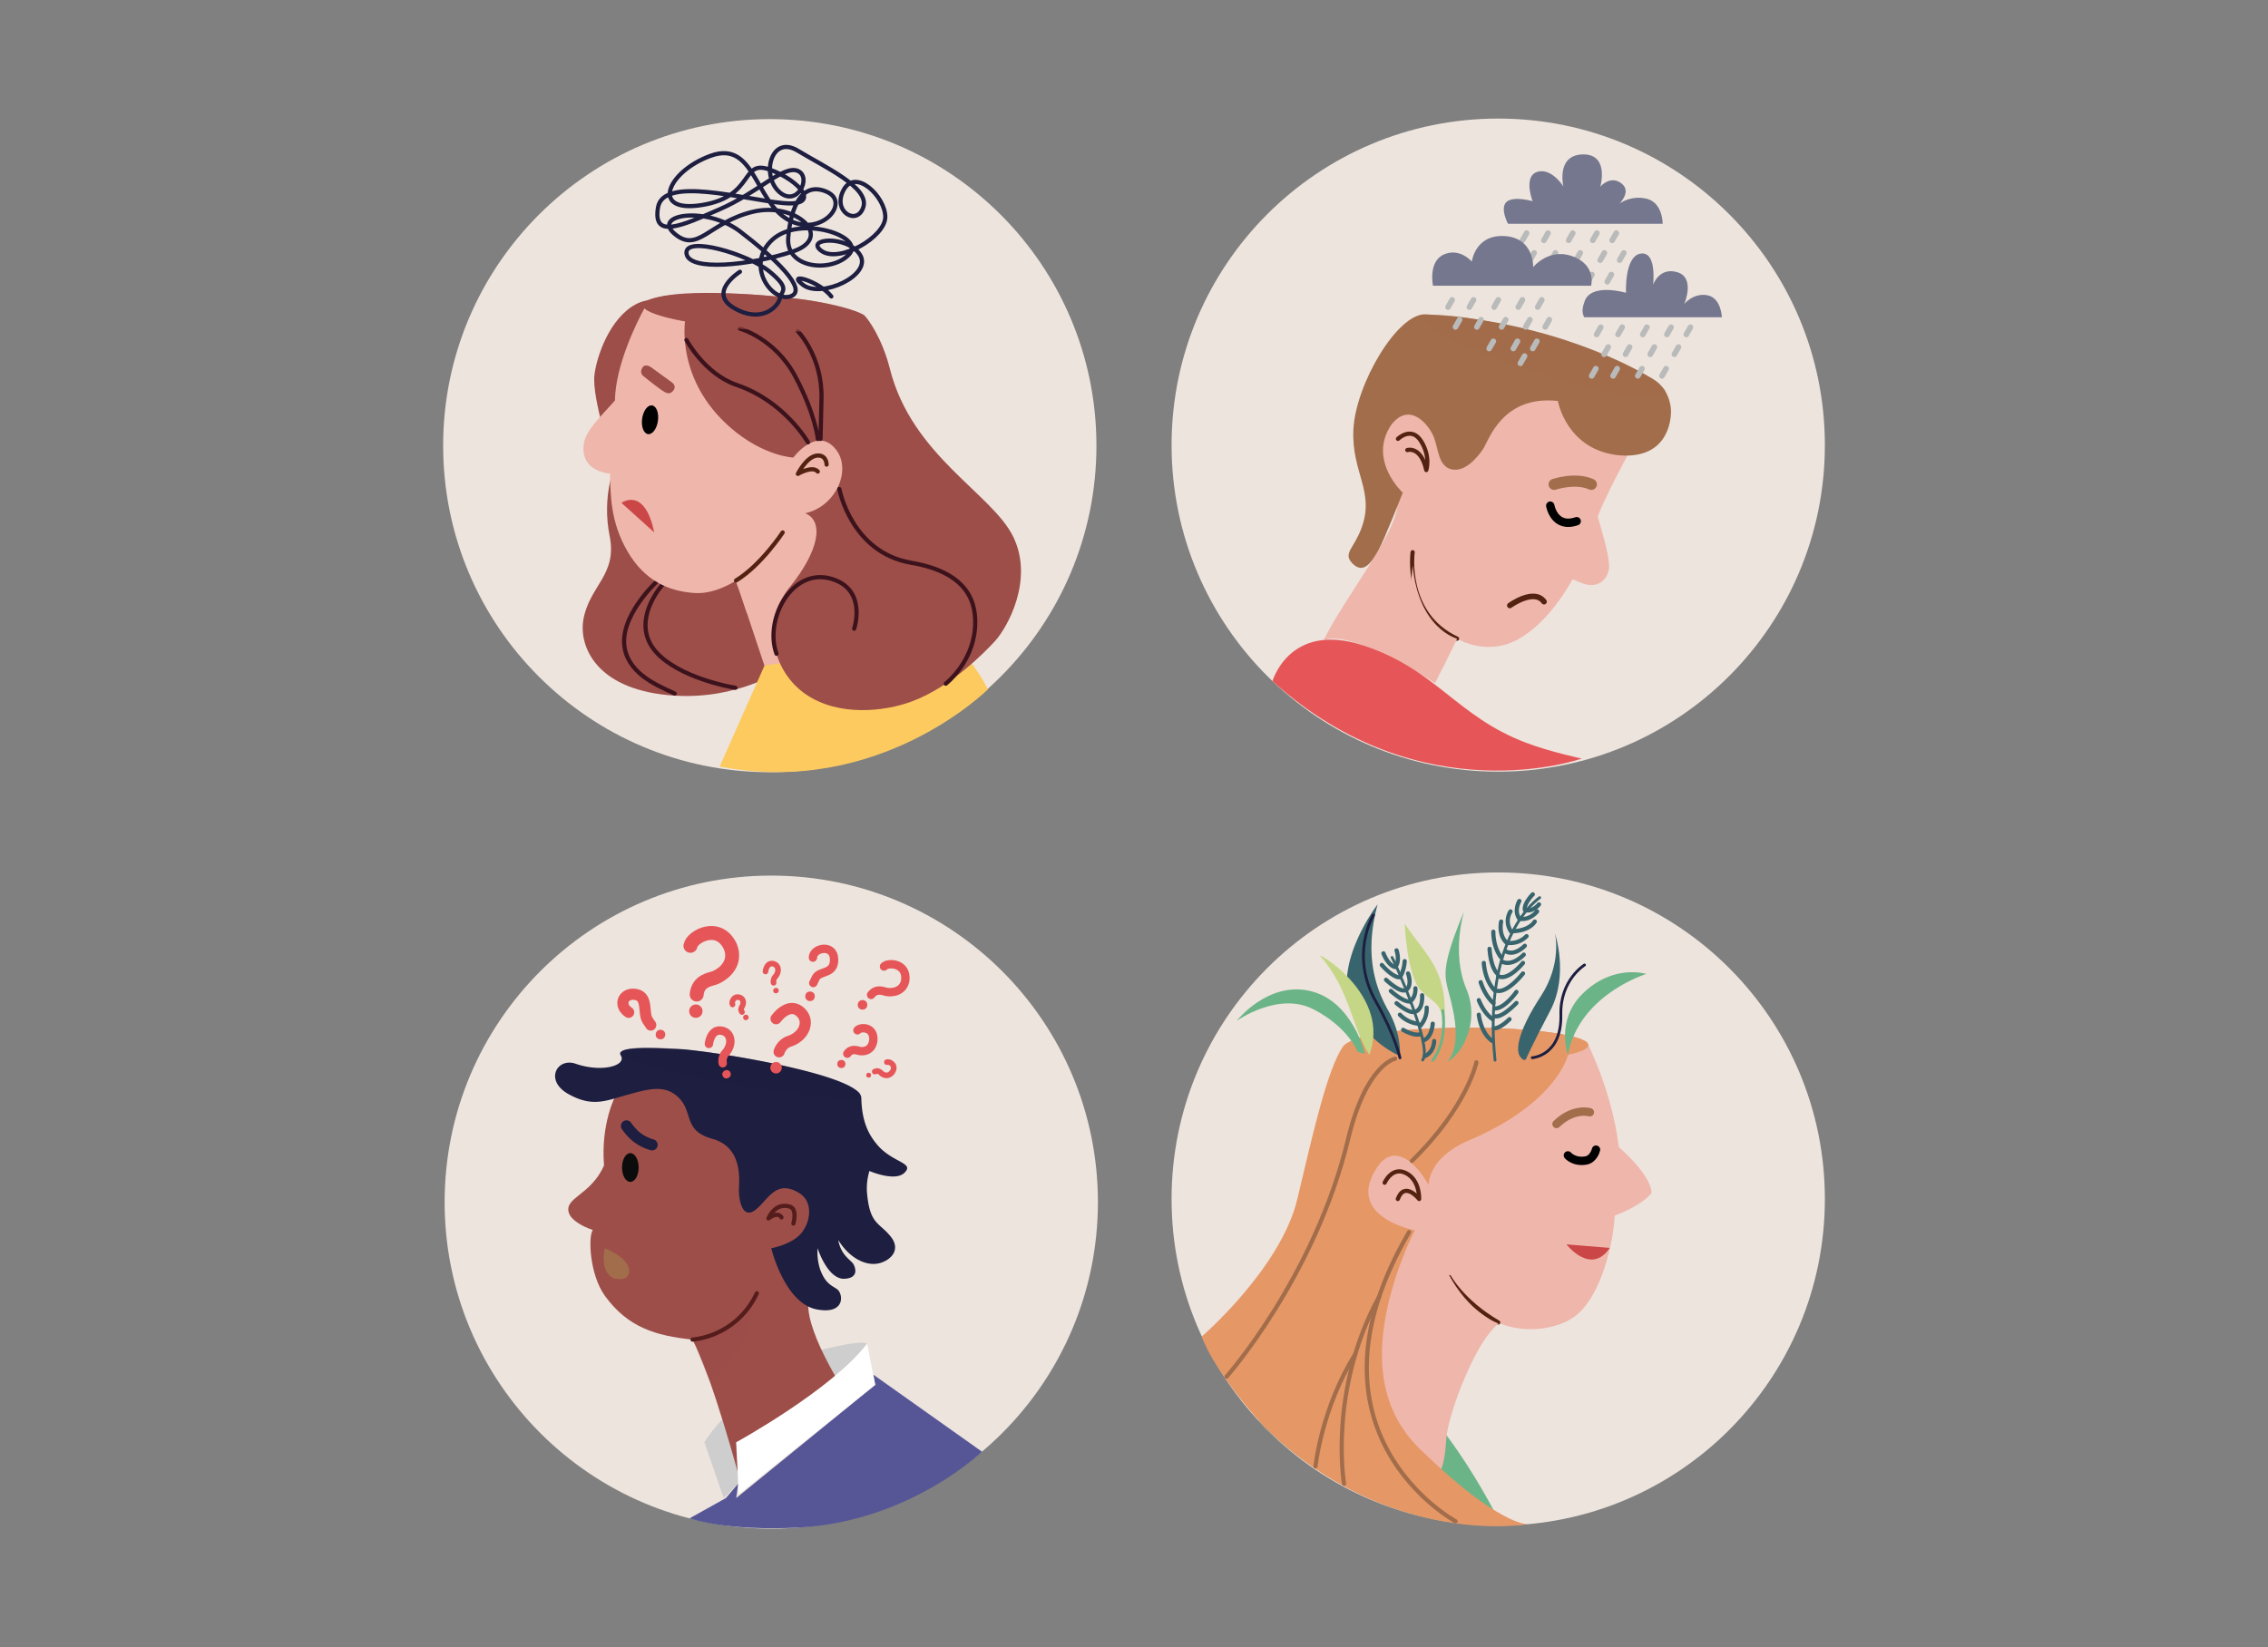 <svg xmlns="http://www.w3.org/2000/svg" viewBox="0 0 1459.13 1060.09"><rect x="0" y="0" width="1459.13" height="1060.09" fill="#808080" stroke="none"/><defs><style>.cls-2{fill:#ede4dd}.cls-3{fill:#9d4e49}.cls-17,.cls-25,.cls-30,.cls-31,.cls-32,.cls-38,.cls-41,.cls-42,.cls-43,.cls-5,.cls-7{fill:none;stroke-linecap:round}.cls-5{stroke:#3c131c}.cls-17,.cls-25,.cls-30,.cls-31,.cls-32,.cls-38,.cls-41,.cls-42,.cls-43,.cls-5,.cls-7{stroke-linejoin:round}.cls-25,.cls-38,.cls-43,.cls-5,.cls-7{stroke-width:2.69px}.cls-6{fill:#efb6ab}.cls-7{stroke:#532210}.cls-8{fill:#cb4646}.cls-41{stroke:#1d1e40}.cls-30{stroke-width:5.38px}.cls-38{stroke:#a26d4b}.cls-32{stroke-width:7.18px}.cls-17,.cls-31{stroke-width:3.59px}.cls-15{fill:#e65557}.cls-17{stroke:#b9baba}.cls-18{fill:#75778e}.cls-25{stroke:#541d1c}.cls-30,.cls-31,.cls-32{stroke:#e65557}.cls-33{fill:#6bb487}.cls-36{fill:#e69766}.cls-39{fill:#38646d}.cls-40{fill:#c5d786}.cls-41,.cls-42{stroke-width:1.79px}.cls-42,.cls-43{stroke:#38646d}</style></defs><g style="isolation:isolate"><g id="Layer_1" data-name="Layer 1"><g id="Layer_2" data-name="Layer 2"><circle cx="495.25" cy="286.81" r="210.15" class="cls-2"/><circle cx="963.89" cy="286.45" r="210.15" class="cls-2"/><circle cx="963.89" cy="771.6" r="210.15" class="cls-2"/><circle cx="496.2" cy="773.63" r="210.15" class="cls-2"/></g><g id="Layer_4" data-name="Layer 4"><path d="M499.66 432.94s-30.9 19.83-74.72 13.84-52.32-33-49.64-48c4-22.14 22-28.6 16.9-53.95s3.23-44.73 3.23-44.73-15.22-43.82-12.92-59.5 12.41-39.5 29.48-46.12 102.33-1.2 102.33-1.2 70.17 110.51 62.33 170.93-76.99 68.73-76.99 68.73" class="cls-3"/><g id="Layer_6" data-name="Layer 6"><path d="m463 493.29 28.81-64.9s52.43-56.81 94.51-35.17c34.07 17.53 49.22 50.42 49.22 50.42s-69.8 69.65-172.54 49.65" style="fill:#fcca5f"/><g id="Layer_5" data-name="Layer 5"><path d="M422.32 374.47S397.71 397.2 402 417.69c3.52 16.69 21.62 23.67 32.05 28.64" class="cls-5"/><path d="M426.18 376.37S409 395.14 417.8 413.3s41.9 27.14 55.32 29.3" class="cls-5"/><path d="m506.44 426-14.64 2.37-18.25-54.82s-13 8.95-26.48 8.09c-16.76-1.06-32.28-7.79-43.37-26.81s-10.87-36.51-11.27-50c-12.27-1.58-17.82-8.31-17-18s11.24-18.86 20.19-29.09c.32-22.91 14.35-50.89 19-59.39 0 0 50.48-20.37 108 11.91s33.21 159 33.21 159Z" class="cls-6"/><ellipse cx="418.22" cy="270.14" rx="9.33" ry="5.13" transform="rotate(-82 418.21 270.146)"/><path d="M413.35 236.5c-1 1.65-1.58 3.77.63 5.58s10.68 8.61 13.64 10.21c1.54.83 3.35 1.53 5.29-.63 3-3.37-.88-5.76-.88-5.76l-13-9.44s-3.74-2.85-5.68.04" class="cls-3"/><path d="M531.8 299s.1-6-5.62-5.86c-7.11.14-12.87 11.84-12.87 11.84s9.33-5.55 12.83-1.51" class="cls-7"/><path d="M503.54 342.65s-14.92 21.14-30 31.82c2.77 7.21 7 20.18 7 20.18s18.63-22.73 23-52" class="cls-6"/><path d="M503.54 342.65s-13.87 21.12-30 30.92" class="cls-7"/><g id="Layer_3" data-name="Layer 3"><path d="M440.75 206.7s-1.52 9.47 1.38 22.8 10.25 30.49 28 45.85c21.2 18.37 40.27 19.11 40.27 19.11s14.82-20.17 27-5.69c11.06 13.13.52 37.25-19.39 41.52 12.32 5 9 24.22-10 47.64s-10.39 54.76 10.59 69 50.18 11.09 68 4.48c25.61-9.49 47.27-32.06 53.44-38.73 7.8-8.44 25.33-39.23 11.9-67.11s-65.23-52.13-79.39-108.09c-5.09-20.12-14.12-32.3-16.49-34.56-1.77-1.69-14.15-6.05-33-9.24-19-3.23-75-8.24-98.67-2.69 0 0-16.33 3-8.72 8.25 6.58 4.51 25.08 7.46 25.08 7.46" class="cls-3"/><path d="M399.82 323.61s14.9-10.87 21.07 19" class="cls-8"/><path d="M519.81 284.66s-15-26.41-45.67-36.84c-20.85-7.08-32.51-29-32.51-29m34.43-7.33s22.74 6.3 35.71 30.95 14.41 40.09 14.41 40.09m-12.88-69.36s15.86 16.24 15.21 43.32c-.57 24.81-.61 26-.61 26M540 314.7s7.56 40.84 46.22 47.46c37.92 6.49 42.37 26.95 41 42.7C625.28 427 608.45 440 608.45 440m-58.93-35.39s7.86-23-11.61-31.06c-27-11.21-46.7 24.17-38.34 47.16" class="cls-5"/><path d="M557.36 206c-.41 6.21-30.82 9-71.8 6.26s-72.49-9.81-72.08-16 32.62-9.24 73.6-6.48 70.72 9.96 70.28 16.22" style="isolation:isolate;fill:#9d4e49;opacity:.66"/></g><path id="Layer_7" d="M476.06 174.88s-21.33 13.39-3.48 23.53 28.3-1.53 29.16-6.44 7.23-5.73-6.49-17.09-54.95-23.52-53.6-11.77 41.09 7.72 68.27-1.22 2.34-32.46-25.82-25.55-35 26.77-50 14.19 20.36-18.08 42-1.61 44.47 37.77 32.46 41.81-29.44-20.31-11.59-36.53 60.45-2 49.09 9.74-40.56 8.92-38.95-10.95 8.88-36.51 24.73-29.6-4 30-25.12 17.85-21.5-51.12-49.49-41-39.35 37.32-5.28 31.65 24.23-29.61 43.35-22.72 34 23.94 8.29 21.5-76.85-17.44-80.26 2.83 14.45 12.17 39.59 1.22S504.13 106 513.31 110s-.53 23.94-12.11 13.39S496 86.48 513.31 97s45.94 23.52 42.17 36.1-20.4 3.25-12.7-10.94 26.77 4.46 26.77 17.44-29.7 30-41 21.91S545.2 151 553.31 164s-24.78 28.19-36.51 19.46 10.13-2.79 18.05 7.33" data-name="Layer 7" style="fill:none;stroke-linecap:round;stroke-linejoin:round;stroke-width:2.69px;stroke:#1d1e40"/></g></g></g><g id="Layer_8" data-name="Layer 8"><path d="M1050.52 286.45s-22 40.7-22.92 47.54-17.6 58-50.2 77c-20.66 12-40 0-40 0l-14.14 28.63s-53.13-35-71.66-27.65c13.18-27 46.92-68.86 47.4-86.9s-32.78-51.06-9.87-67.62 105.8-11.22 135.53 2.92 25.86 26.08 25.86 26.08" class="cls-6"/><path d="M1002.28 258.05s5.46 31.83 39.84 35c31.11 2.3 32.94-22.82 32.94-28.29s-2.51-15.4-11.46-20.78-64.9-37.74-146.37-41.7c-18.21-.88-45.18 45.18-46.52 74.19-1.29 27.62 13.81 39.53 5.36 62.95-4.9 13.58-12.27 16.51-6.13 23 7.51 8 13.06-1.67 16.88-8.38s15.65-37 15.65-37-22.63-20.75-7.49-43.52c12.06-15.84 24.73.36 27.6 8.06s2.87 18.71 11.47 20.51 16.58-7.86 20.16-13.23 12.28-34.76 48.07-30.81" style="fill:#a26d4b"/><path d="M905.39 289.65s8.7-2.91 12.22 12.85c0 0 2.91-8.62-3.32-18.56s-14.91-1.52-14.91-1.52" class="cls-7"/><path d="M1023.69 319.63s13.15 38.09 11.36 46.92-9.15 11.49-16.15 9.12c-5.35-1.81-16.31-7.47-16.31-7.47" class="cls-6"/><path d="M997.37 325.41s2.56 15 17 10" style="fill:none;stroke-linecap:round;stroke:#000;stroke-miterlimit:10;stroke-width:5.38px"/><path d="M999.86 311.7s13.75-4.65 23.92 0" style="fill:none;stroke-linecap:round;stroke-linejoin:round;stroke:#a26d4b;stroke-width:7.18px"/><path d="M971.35 389.66s15.56-11.34 22-2.45" style="fill:none;stroke-linecap:round;stroke-linejoin:round;stroke:#532210;stroke-width:3.59px"/><path d="M937.42 411c-34.2-15.88-28.58-55.64-28.58-55.64" class="cls-7"/><path d="M908.84 363.81s-1.82 18.91-1.89 20c-.52 9.19-2.49 34.78 21.59 45.19 5.79-11.72 8.88-18 8.88-18s-24.74-6.17-28.58-47.19" class="cls-6"/><path d="M818.65 438.34s11-38.43 58.12-23.07 60.42 45.83 104.83 62.64c15.75 6 36 10.26 36 10.26s-103.09 36.75-198.95-49.83" class="cls-15"/><path id="Layer_16" d="M1071.65 253.53c-1.94 6.17-38.34.27-81.32-13.21s-76.25-29.39-74.33-35.56 52.43 2.89 82.06 11.41c41.04 11.83 75.53 31.19 73.59 37.36" data-name="Layer 16" style="isolation:isolate;fill:#a26d4b;opacity:.62"/></g><path id="Layer_9" d="m1043.63 210.57-2.66 4.67m18.57-4.67-2.65 4.67m18.19-4.67-2.67 4.67m15.16-4.67-2.68 4.67m-55.03-4.67-2.65 4.67m21.22 8.09-2.65 4.67m18.57-4.67-2.66 4.67m18.2-4.67-2.67 4.67m-42.55-4.67-2.65 4.67m8.41 9.24-2.65 4.66m18.59-4.66-2.68 4.66m18.2-4.66-2.66 4.66m-42.54-4.66-2.68 4.66" class="cls-17" data-name="Layer 9"/><path id="Layer_10" d="m948.01 192.97-2.66 4.67m18.57-4.67-2.65 4.67m18.19-4.67-2.67 4.67m15.16-4.67-2.67 4.67m-55.04-4.67-2.65 4.67m21.22 8.09-2.65 4.66m18.57-4.66-2.66 4.66m18.2-4.66-2.67 4.66m15.16-4.66-2.66 4.66m-55.05-4.66-2.65 4.66m24.35 9.24-2.68 4.67m18.2-4.67-2.66 4.67m15.15-4.67-2.66 4.67m-5.26 4.84-2.67 4.67" class="cls-17" data-name="Layer 10"/><g id="Layer_12" data-name="Layer 12"><path d="M970.18 144h99.5s.14-13.22-9.94-16a21.94 21.94 0 0 0-17.93 3.09s9-8.62.2-13.82c-6.66-4-12.43 2.87-12.43 2.87s5.92-20.88-11-20.76c-17.65.14-12.77 20.62-12.77 20.62s-7.57-12.19-16.78-9.37-3 18.86-3 18.86-12.32-3.57-16.77.45.92 14.06.92 14.06" class="cls-18"/><path id="Layer_11" d="m995.93 150-2.67 4.66m18.59-4.66-2.66 4.66m18.18-4.66-2.66 4.66m15.17-4.66-2.68 4.66M982.17 150l-2.67 4.66m21.24 8.09-2.67 4.67m18.59-4.67-2.66 4.67m18.18-4.67-2.66 4.67m15.16-4.67-2.67 4.67m-55.03-4.67-2.67 4.67m8.43 9.26-2.66 4.65m18.57-4.65-2.65 4.65m18.19-4.65-2.65 4.65m15.14-4.65-2.65 4.65m-55.05-4.65-2.66 4.65" class="cls-17" data-name="Layer 11"/><path d="M921.92 183.87h101.73s3.23-12-9.83-18.05c-16.45-7.64-27.45 6.07-27.45 6.07s.77-19.13-18.84-20c-18.57-.79-20.62 16.46-20.62 16.46s-7.73-9.15-18-4.58-6.99 20.1-6.99 20.1m97.39 20.28h88.46s-.37-12.53-9.4-14.16-14.78 5.64-14.78 5.64 7.26-16.8-4.38-20.42-15.67 8-15.67 8 2.6-21.64-8-20-9.44 25.21-9.44 25.21-22.72-6.78-26.74 5.81c-2.65 6.89-.05 9.92-.05 9.92" class="cls-18"/></g><g id="Layer_14" data-name="Layer 14"><path d="m561.78 884.59 70 49.63s-46.64 45-117.87 48.83c-46.73 2.49-70.34-5.91-70.34-5.91L467 964.08l7.95-9.38-1.31 9.38 89.46-72.9-1.29-6.59" style="fill:#565697"/><g id="Layer_15" data-name="Layer 15"><path d="M525.8 869.36s27.89-7.47 32-4.7-92.21 99.4-92.21 99.4l-12.43-35.9s8.29-14.36 22.37-23.47 50.27-35.33 50.27-35.33" style="fill:#cecece"/><g id="Layer_13" data-name="Layer 13"><path d="M396.06 705s-9.66 17.89-7.45 45c-8.51 19.3-25.68 20.6-22.65 30.43 1.42 4.59 8 8.58 15.44 11.11-3 3.82-2.3 28.62 7.93 42.61 14.66 20 32.22 25.43 56.21 27.94 12.65 23.47 30.46 90.25 30.46 90.25l70.56-51.92S518.59 859.24 520 838.1s6.45-62 19.35-66.25-74.46-78.07-96.35-83.07S396.06 705 396.06 705" class="cls-3"/><ellipse cx="405.53" cy="751.34" rx="5.35" ry="9.26" style="fill:#0c0c0c"/><path d="M404.74 817.81c-.07 7.89-10 4.79-10 4.79s-8.86-2.86-5.67-19.35c-.07 0 15.76 5.98 15.67 14.56" style="fill:#a26d4b;mix-blend-mode:multiply"/><path d="M403.05 724.57s3.5 5.3 7.84 8.11a28.5 28.5 0 0 0 8.64 4.06" style="fill:none;stroke-linecap:round;stroke-linejoin:round;stroke:#1d1e40;stroke-width:7.18px"/><path d="M456.52 888.56s29.66-20.51 26.88-49.22c-15.66 23.47-37.27 23.4-37.27 23.4Z" style="isolation:isolate;fill:#9d4e49;opacity:.52"/><path d="M486.92 832.27a51.78 51.78 0 0 1-41.36 29.82" class="cls-25"/><path d="M436.88 706.63c9.24 9.38 2.58 21 21.37 26.23s17.49 24.3 17.17 31.75 2.12 20.11 10.26 14.24 13.14-20.63 28.6-11c8.38 5.22 7.74 17 1.85 25s-19.93 10.44-19.93 10.44 8.52 35.51 29.39 39.39c18.46 3.44 16.94-10.1 13-13-3.39-2.44-7.57-3.42-11-12.9a36.3 36.3 0 0 1-1.59-13.51s6.44 20.37 17.49 19.67c8.58-.56 7.16-6.32 5.69-9.19s-8-5.42-9.91-15.77c7.33 11.77 17.3 16.29 24.75 15.27s16.52-8 9.06-17.42-13.71-7.52-15.36-29.25a38.7 38.7 0 0 1 1.63-13s16.15 7 22.32 1.33c7.25-6.71-7.28-6.43-17.24-18.14-5.06-6-10-14.25-10.28-30.13s-103.21-31.08-116.67-31.51-42.16-2.4-38.11 4.07-11.95 11.29-29.08 5.35c-11.87-4.11-20.21 10.75-4.63 19.5s24.33 4.22 37.43.65 24.55-7.45 33.79 1.93" style="fill:#1d1e40"/><path d="M510.43 787.43s2.83-9.53-2.52-11c-9.54-2.69-13.53 7.68-13.53 7.68s5.91-4.86 8.4-.66" class="cls-25"/><path d="M553.49 704.89c-.77 4.84-36.48 0-78.68-6.71s-75.81-16-75-20.89 35.74-4.16 77.82 3.32c47.89 8.53 76.63 19.44 75.86 24.28" style="isolation:isolate;fill:#1d1e40;opacity:.45"/><path d="m557.83 864.67 5.24 26.51-87.81 70.41-1.65-33.41s61.86-33.97 84.22-63.51" style="fill:#fff"/><g id="Layer_23" data-name="Layer 23"><path d="M444.2 608.68c1-6 18.21-15.41 25.67.48 4.15 10.3-3.48 17.46-10.06 20.12-2.55 1-10.8 1.63-11.59 10.75" style="fill:none;stroke-linecap:round;stroke-linejoin:round;stroke:#e65557;stroke-width:8.97px"/><path d="M568.72 622c2.53-2.93 15-2.26 13.71 8.83-1.18 6.94-7.7 8.27-12.15 7.5-1.72-.29-6.38-2.73-9.85 1.93" class="cls-30"/><path d="M471.27 646.43c-.86-1.24.7-6 4.79-4.48 2.53 1.07 2.35 3.69 1.6 5.34-.29.63-1.7 2.21-.29 4" class="cls-31"/><circle cx="447.68" cy="650.72" r="4.31" class="cls-15"/><circle cx="521.14" cy="641.16" r="3.07" class="cls-15"/><circle cx="554.91" cy="646.66" r="3.07" class="cls-15"/><circle cx="499.28" cy="687.13" r="3.7" class="cls-15"/><path d="M499.28 655.58s7.54-10.49 14.81-5c7.64 5.76 3.69 16.4-6.43 19.61-4.9 1.56-6.42 6.69-6.42 6.69" class="cls-32"/><ellipse cx="467.45" cy="691.29" class="cls-15" rx="2.73" ry="2.66" transform="rotate(-30.35 467.495 691.334)"/><ellipse cx="499.24" cy="637.46" class="cls-15" rx="1.79" ry="1.74" transform="rotate(-30.35 499.295 637.499)"/><ellipse cx="479.88" cy="654.72" class="cls-15" rx="1.79" ry="1.74" transform="rotate(-30.35 479.926 654.767)"/><path d="M456.08 671.82s1-9.29 7.57-8.59c6.94.71 8.29 8.75 3 14.51a7.77 7.77 0 0 0-1.67 6.53" class="cls-30"/><path d="M492.48 625.19s.58-5.44 4.43-5.05c4.06.43 4.85 5.14 1.78 8.51a4.54 4.54 0 0 0-1 3.82" class="cls-31"/><path d="M523 616.27c0-6.32 13.37-9.1 13.62 1s-9.29 7.07-11.77 12-1.4 3-1.4 3" class="cls-30"/><circle cx="424.92" cy="665.78" r="3.07" class="cls-15" transform="rotate(-81.87 424.917 665.777)"/><path d="M404.45 651.47c-7.08-4.75-3.24-13.15 4.88-11.43 7.75 1.64 4.27 11.83 7.27 16.51s1.85 2.71 1.85 2.71" class="cls-32"/><path d="M551.64 663.05c2-2.43 11.09-2.35 10.19 6.73-.88 5.68-5 7.17-8.7 6.6-1.4-.22-5.26-2.14-8 1.72" class="cls-30"/><circle cx="541.29" cy="684.72" r="2.62" class="cls-15"/><path d="M570.57 683.54c1.78-.68 6.51 2 3.41 6.49-2.12 2.75-4.74 2.3-6.5 1-.68-.52-2.13-2.65-4.71-1.41" class="cls-31"/><circle cx="558.84" cy="691.92" r="1.58" class="cls-15"/></g></g></g></g><g id="Layer_19" data-name="Layer 19"><path d="M965.93 981.77S932 909.39 885.31 878s-75.45 36.51-75.45 36.51 60.78 69.16 156.07 67.26" class="cls-33"/><g id="Layer_18" data-name="Layer 18"><path d="M1020.84 670.42s16.09 30.79 20.63 67.74c22.65 20.2 21 29.67 21 29.67s-5.23 7.52-23.69 14.5c-.48 15.58-8.38 53.24-26.66 65.57-10.73 7.25-30.06 10.48-46.49 4-8.42-3.33-33.86 52.86-35.26 75.15s-5.92 39.73-39.73 0-59.23-67.25-42.85-94.76 62.43-40.5 62.43-40.5-46.8-4.57-26.86-40.58c12.75-23.08 33.43 7.23 33.43 7.23s-17.07-65.85 3.48-65.5 88.03-23.58 100.57-22.52" class="cls-6"/><path d="M1022.85 715.8s-10.27-3.19-21.46 7.54" style="fill:none;stroke-linecap:round;stroke-linejoin:round;stroke-width:5.38px;stroke:#a26d4b"/><path d="M1008.71 743.54s3.86 4.61 11.54 3.3c5.16-.88 6.54-7 6.54-7" style="fill:none;stroke-linecap:round;stroke-linejoin:round;stroke:#000;stroke-width:5.38px"/><path d="M1007.79 800.8s15.63 20.33 27.87 2.29" class="cls-8"/><path d="M890.82 761.14s4.74-10.76 13.76-6.19S913 771.6 913 771.6s-9.33-11.8-13.7 0" class="cls-7"/><path d="M1008.87 678.66s-6.78 31-63.73 55.17c-27 11.45-25.95 28.75-25.95 28.75s-18.57-33.54-33.32-11.2c-21 31.85 24.37 40.37 24.37 40.37s-26.42 50.35-20.24 94c2.29 16.31 9 32.51 23 46.27 50.84 49.74 69.73 48.88 69.73 48.88s-89.5 15.87-169.73-63.04c-34.09-38-39.82-57.76-39.82-57.76s50.89-43.91 61.46-88.48 19.27-82.9 29.21-97.92 126.7-16 154.74-4.32c10.95 5.4-9.72 9.28-9.72 9.28" class="cls-36"/><ellipse cx="944.49" cy="672.5" class="cls-36" rx="77.23" ry="11.14"/><ellipse cx="944.49" cy="672.5" rx="77.23" ry="11.14" style="isolation:isolate;fill:#e69766;opacity:.59"/><path d="M949.84 683.65s-5.78 28.61-41.49 63.44m-10.84-65.74s-18.53 3.34-30.23 51.84c-21.41 88.71-78.18 152.75-78.18 152.75m117.44-93.04C831.09 922.06 936.43 979 936.43 979" class="cls-38"/><path d="M864.7 954.87s-10.25-60.28 22.64-120.52" class="cls-38"/><path d="M846.32 943.7s3.84-37.36 25.62-72.26" class="cls-38"/><path d="M963.89 851.07c-23-13.4-31.49-29.23-31.49-29.23" class="cls-7"/><path d="M931.37 818.87s-11 40.51 15.38 58c8.67-18.43 17.3-25.19 17.3-25.19s-18.83-6.1-32.68-32.81" class="cls-6"/><path d="M981.85 681.35s3.51-8.17 15.55-31.06 3-49.54 3-49.54 4.74 19.21-9.07 40.3-17.09 34.7-13 39.44c2.67 3.16 3.52.86 3.52.86" class="cls-39"/><path d="M941.89 586.54s-8.26 26.73 1.4 49.59-4 43.3-12.2 47.23c11.23-12.94 2-39.93 0-48.41s-2.59-16.33 10.8-48.41" class="cls-33"/><path d="M903.72 594.38s1.37 34.27 10.68 43.35 12.42 6.55 14.71 22.84c3.3-36.19-11.7-45.41-25.39-66.19" class="cls-40"/><path d="M886.3 582s-30.47 39.69-15.93 68.31a64.55 64.55 0 0 0 30.25 29.3S902 666 893.24 650.5c-7.75-13.74-16.04-35.16-6.94-68.5" class="cls-39"/><path d="M883.61 588.92s-15.52 25.43 1.54 55.56c12.49 22 15.54 36.26 15.54 36.26" class="cls-41"/><path d="M795.76 656.87s26.68-19 49.27-7.35 28.37 27.32 28.37 27.32l4.79 1.37s-8-34.15-35.33-40.48-47.1 19.14-47.1 19.14" class="cls-33"/><path d="M849.19 615.1c.77-1.34 45.67 26.83 31.76 63.72-10.78-16.01-12.45-42.33-31.76-63.72" class="cls-40"/><path d="M1019.42 621s-15.75 9.51-15.23 32c.62 26.6-18.43 27.69-18.43 27.69" class="cls-41"/><g id="Layer_22" data-name="Layer 22"><path d="M990.57 577.65s-37 24.05-28.73 104.65" class="cls-42"/><path d="M986.14 575.54s-5.71 5.69-5.12 10m-3.52-5.71s-3.71 6.11 0 11.44m-5.72-4.73a11.67 11.67 0 0 0 .49 13.06m-6.5-6.53s-2 8.65 3.66 13.71m-8.68-7.18s-.35 9.63 5 16.54m-7.44-5.52s.5 11.35 4.93 15.84m-8.63-6.76s.38 11.12 7.28 18m-9.29-5.61s2.33 8.17 8.2 13.5m-9.4-1.94s3.05 8.34 8.88 12.22M951.4 653s1.13 11.77 8.72 16.91m30-87.91s-3.46 4.45-8 3.84m6.78.7s-4 5.25-10.16 4.86m8.65 1.67s-3 5.69-13.69 6.19m8.43 3.19a14.62 14.62 0 0 1-12.13 4.33m11 1.86s-6.26 6.68-12.09 3.7m11.43 1.99s-6.89 7.64-13.8 4.63m13.28.74s-9.49 11.78-15.93 8.5m15.93-1.74s-9.6 12.36-16.56 11.2m12.34.66S968.21 649 961.73 649m13.87-3.54s-8.79 9.31-13.49 8.58m9.04 1.83s-5.92 6.1-10.08 5.87" class="cls-43"/><path d="M921.76 682.3s9.4-10.43 6.44-32" style="fill:none;stroke-linecap:round;stroke-linejoin:round;stroke-width:1.79px;stroke:#6bb487"/><path d="M895.58 616.14c.64.6 26.28 57.1 19.72 66" class="cls-42"/><path d="M890.05 613.52s2.71 7.49 7.46 8.81M889 621s7.54 8.75 11.86 7.82m-6.07 8.91s7.91 7.36 12.45 6.73m-6.62 8.54a19.34 19.34 0 0 0 11.43 5.76m-9.33 4s6.94 4.18 11 2.78m-15.24-53.94s1.94 5.53 0 9.41m5.24-2.48a24.2 24.2 0 0 1-2.26 8.94" class="cls-43"/><path d="M905.88 626.46s2.71 6.85-.76 10.26-13.42-6.2-13.42-6.2m18.91 5.48s.58 5.45-3.37 8.47" class="cls-43"/><path d="M914.92 640.49s.88 9.82-5.2 10.77c-3.93.61-11.24-5.67-11.24-5.67m19.4 2.85a16.62 16.62 0 0 1-4.2 11.77m8.08-1.42s-.42 8.19-5.41 10.52m6.32.63s0 7.17-6 9.69" class="cls-43"/><path id="Layer_17" d="M1009.71 674.24c9.75-35.4 49.49-47.47 49.49-47.47s-21.53-6.79-41.29 13c-17.2 17.21-9.17 39.08-9.17 39.08Z" class="cls-33" data-name="Layer 17"/></g></g></g></g></g></svg>